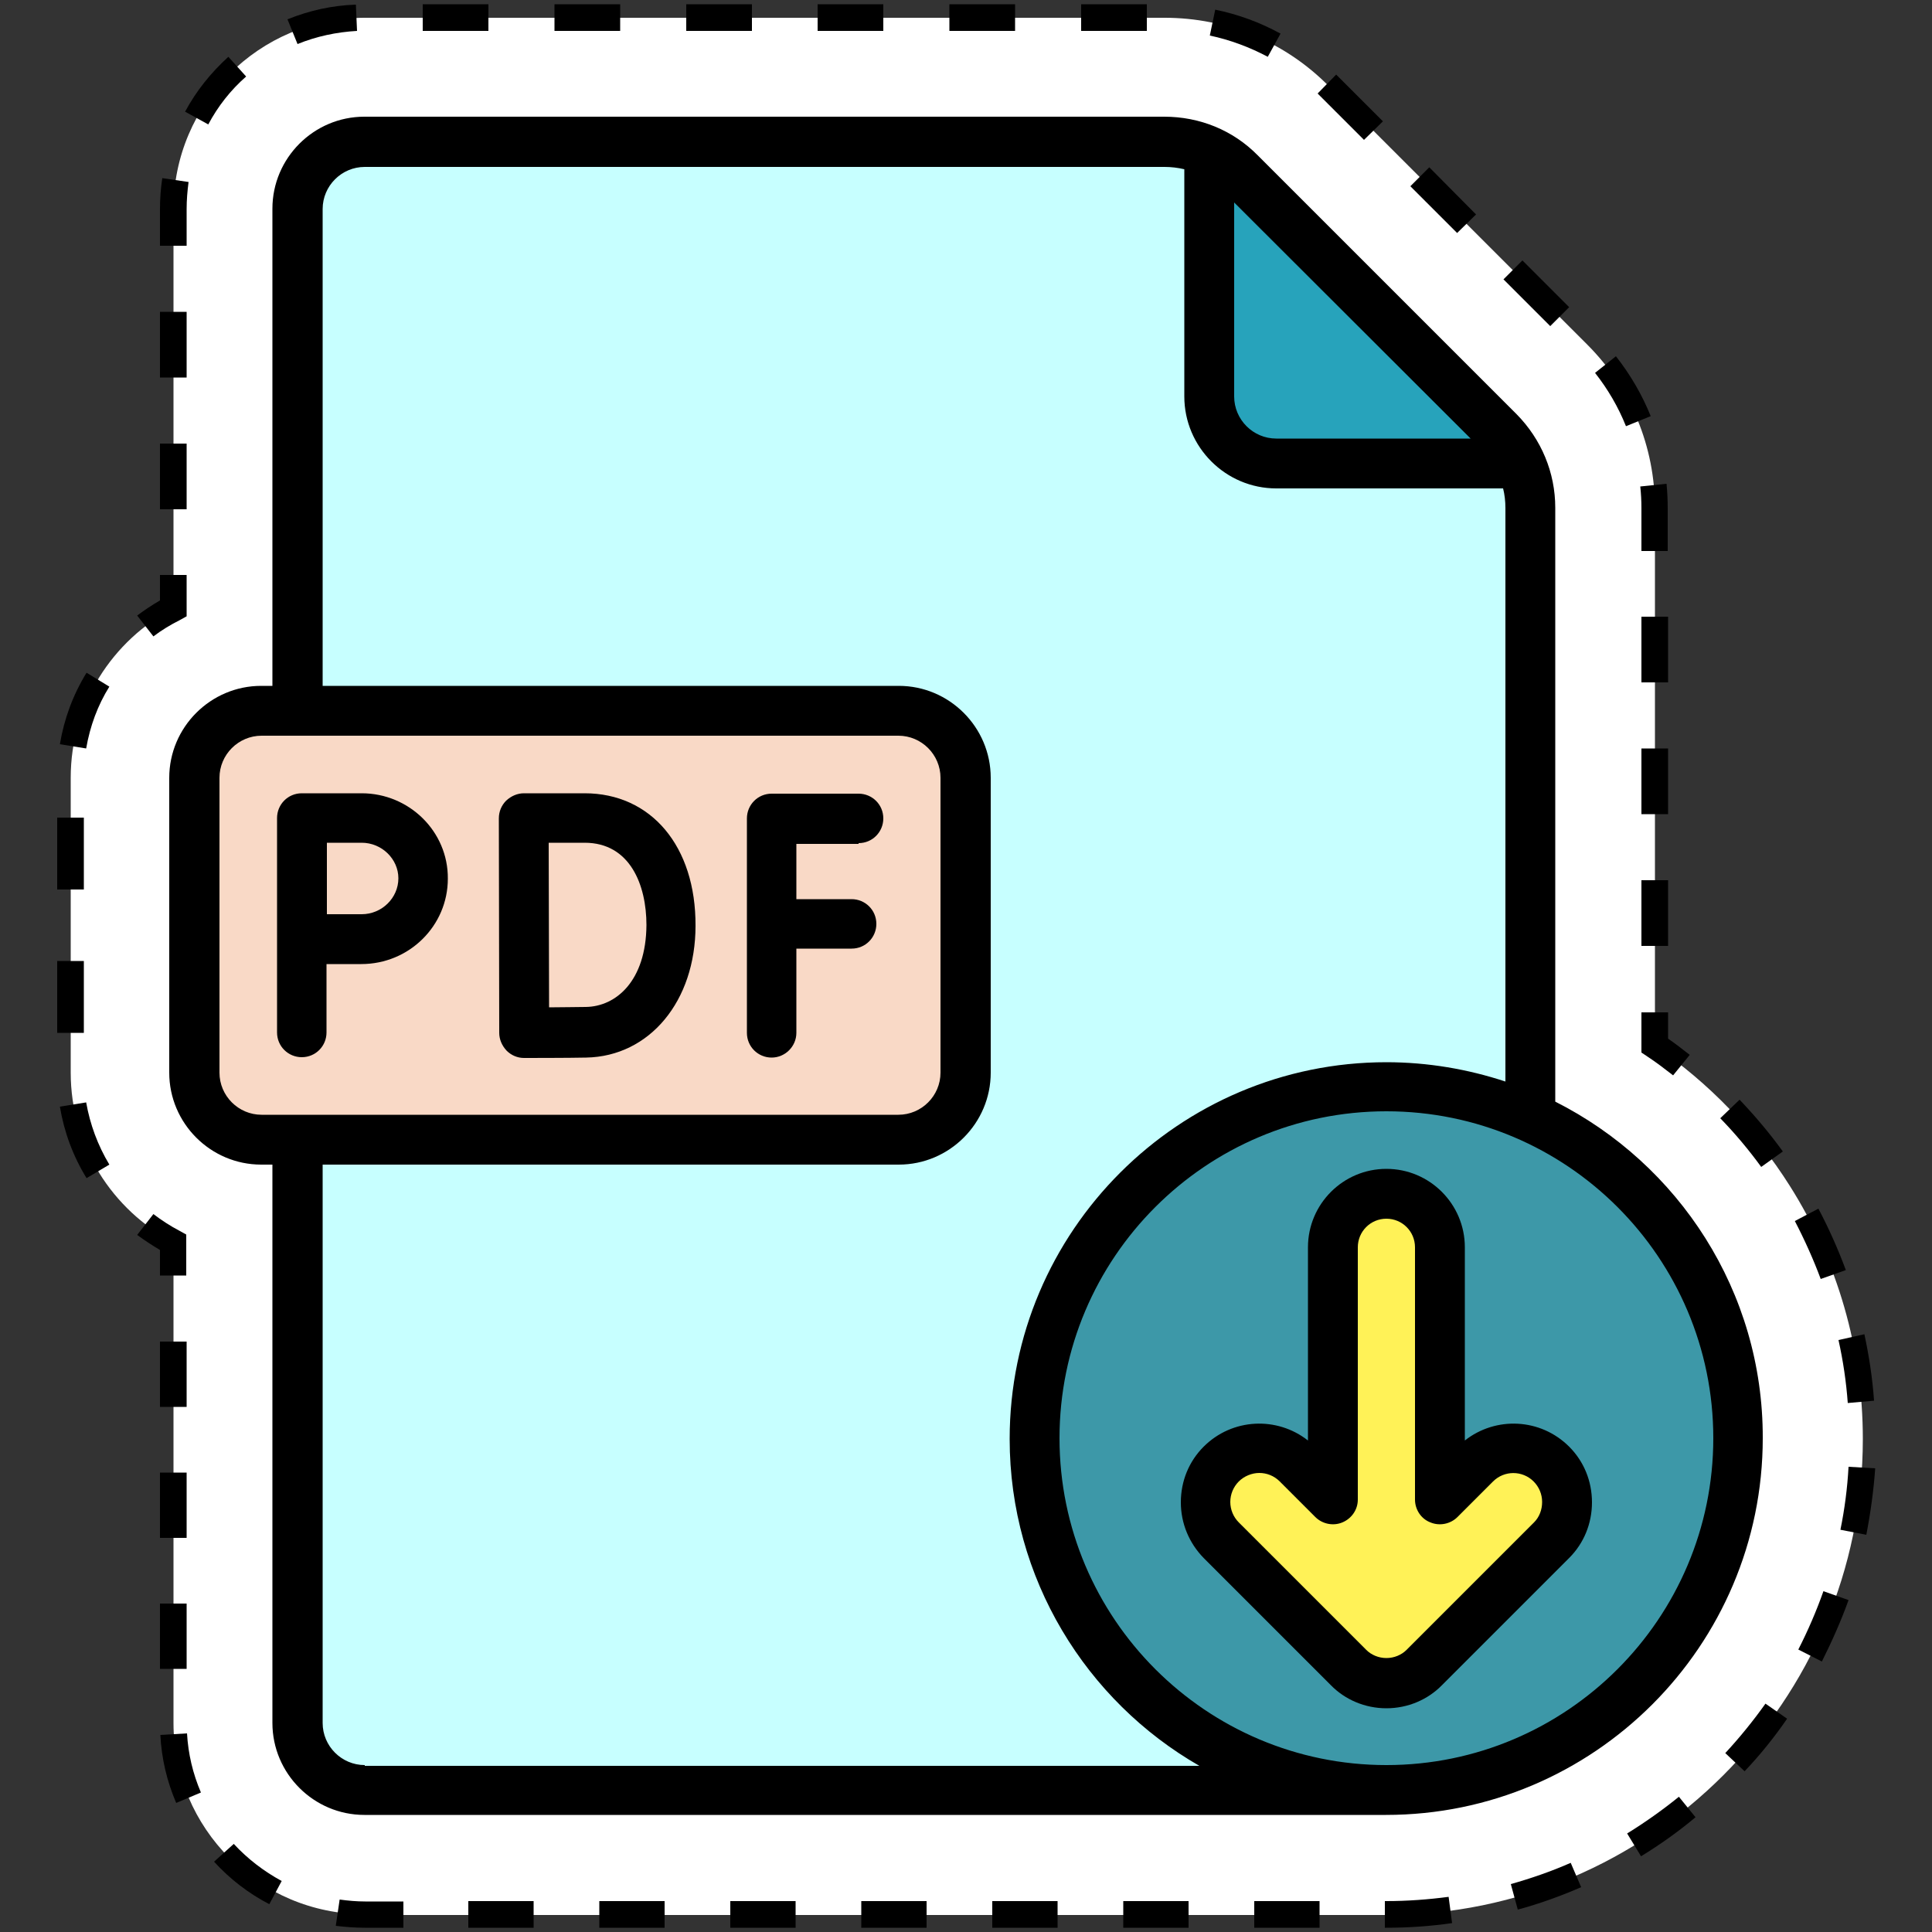 <?xml version="1.0" encoding="UTF-8"?> <svg xmlns="http://www.w3.org/2000/svg" xmlns:xlink="http://www.w3.org/1999/xlink" version="1.1" x="0px" y="0px" viewBox="0 0 500 500" style="enable-background:new 0 0 500 500;" xml:space="preserve"><rect x="0" y="0" width="500" height="500" fill="#333333" stroke="none"/> <style type="text/css"> .st0{fill:#FFFFFF;} .st1{clip-path:url(#SVGID_00000065033681004673531110000009736884693205247885_);} .st2{clip-path:url(#SVGID_00000000906620378805112550000005384189978870759571_);} .st3{clip-path:url(#SVGID_00000098210247271509278940000006150017192218593965_);} .st4{clip-path:url(#SVGID_00000080928210194431856270000011561377885248949938_);} .st5{clip-path:url(#SVGID_00000008840928373037507280000016823403737464142500_);} .st6{clip-path:url(#SVGID_00000152957855896837167790000013813795108252451247_);} .st7{clip-path:url(#SVGID_00000165208056693002781820000005775743520470938792_);} .st8{opacity:0.85;fill:url(#SVGID_00000106831478082574150190000007628430059464400553_);} .st9{fill:#7E55AF;} .st10{opacity:0.27;clip-path:url(#SVGID_00000072250172672111484910000009469125625413464765_);} .st11{fill:url(#SVGID_00000010285941444440906550000013526088790043043987_);} .st12{fill:url(#SVGID_00000132089515075656555750000009247051613689276300_);} .st13{fill:url(#SVGID_00000136408707061528819510000004114713275097475759_);} .st14{fill:url(#SVGID_00000034072376425784721090000005573950704793830581_);} .st15{fill:url(#SVGID_00000181803889914003364800000000566215731840678843_);} .st16{fill:url(#SVGID_00000138558677769396142440000017790360095322557866_);} .st17{fill:url(#SVGID_00000057124115213863578990000018148120491841808564_);} .st18{fill:url(#SVGID_00000174598829735491845110000008050282587790331554_);} .st19{fill:url(#SVGID_00000103959452229546098040000016343561822331798928_);} .st20{fill:url(#SVGID_00000035508352758506284240000010558607467465413054_);} .st21{fill:url(#SVGID_00000077316741305674967500000012840150942668252061_);} .st22{fill:url(#SVGID_00000182517380816470237660000014262337691348845711_);} .st23{fill:url(#SVGID_00000126285069089339956380000003128221419226297753_);} .st24{fill:url(#SVGID_00000082348964941633780520000002439471876850575500_);} .st25{fill:url(#SVGID_00000087393836634849529030000000049568899427500682_);} .st26{fill:url(#SVGID_00000029041387716153570650000016397214432476359312_);} .st27{fill:url(#SVGID_00000134932243879803249620000018340666961584699296_);} .st28{fill:url(#SVGID_00000170261188466207166970000001804262134310729124_);} .st29{fill:url(#SVGID_00000096755354413660432470000014415384172619576717_);} .st30{fill:url(#SVGID_00000044875000205798230850000013483853019125340825_);} .st31{fill:url(#SVGID_00000082356531944378414760000007154521463836625043_);} .st32{fill:url(#SVGID_00000112593224207711067060000008219649601830642058_);} .st33{fill:url(#SVGID_00000000909532613955130840000016452583295571886998_);} .st34{fill:url(#SVGID_00000038382262350831883350000014329537603427582129_);} .st35{fill:url(#SVGID_00000013175304795740293420000006456919954096737413_);} .st36{fill:url(#SVGID_00000000914413437727867760000008528660232449153970_);} .st37{fill:url(#SVGID_00000057848626040919871730000008179325197613405595_);} .st38{fill:url(#SVGID_00000098193935890830315020000005201378586262908034_);} .st39{fill:url(#SVGID_00000018953307831943738070000009599813465038342328_);} .st40{fill:url(#SVGID_00000021840558595810110560000012912145960853171090_);} .st41{opacity:0.1;} .st42{fill:#AEAEAE;} .st43{fill:#DC4D9F;} .st44{fill-rule:evenodd;clip-rule:evenodd;fill:#BFDFE3;} .st45{fill:#BFDFE3;} .st46{fill:#4B4B4C;} .st47{fill:#F9D9C6;} .st48{fill:none;stroke:#3D98A8;stroke-width:2;stroke-miterlimit:10;} .st49{fill:#FFF257;} .st50{fill:none;stroke:#4B4B4C;stroke-width:2;stroke-miterlimit:10;} .st51{fill:none;stroke:#FFFFFF;stroke-width:2;stroke-linecap:round;stroke-linejoin:round;stroke-miterlimit:10;} .st52{fill:#FFFFFF;stroke:#000000;stroke-width:2;stroke-miterlimit:10;stroke-dasharray:6;} .st53{stroke:#000000;stroke-miterlimit:10;} .st54{fill:#3D98A8;} .st55{fill:none;stroke:#4B4B4C;stroke-width:0.75;stroke-miterlimit:10;} .st56{fill-rule:evenodd;clip-rule:evenodd;fill:#3D98A8;} .st57{fill:#C7FFFF;} .st58{fill:#006376;} .st59{opacity:0.2;fill:#006376;} .st60{opacity:0.72;fill:url(#SVGID_00000044155882547173888710000017586765141832982157_);} .st61{opacity:0.47;fill:url(#SVGID_00000139991494093512749600000008312809804800684434_);} .st62{opacity:0.51;} .st63{fill:url(#SVGID_00000111167690462947660330000015763944404443626625_);} .st64{opacity:0.36;} .st65{opacity:0.15;clip-path:url(#SVGID_00000075139128868465091960000014550222611946570156_);} .st66{opacity:0.15;} .st67{fill:#403E3D;} .st68{fill:#575756;} .st69{fill:#878787;} .st70{fill:#EAE8D2;} .st71{clip-path:url(#SVGID_00000106125950315898675310000007979638951579887288_);} .st72{fill:#E2E1E1;} .st73{fill:#615B9E;} .st74{fill:#EE97A5;} .st75{fill:#F39DAA;} .st76{fill:#40362F;} .st77{fill:#DD4E2F;} .st78{fill:#F3922E;} .st79{fill:#1E1E1E;stroke:#000000;stroke-width:8.284;stroke-linecap:round;stroke-linejoin:round;stroke-miterlimit:10;} .st80{fill:none;stroke:#1D1D1B;stroke-width:7.18;stroke-linecap:round;stroke-linejoin:round;stroke-miterlimit:10;} .st81{fill:#EAE8D2;stroke:#1D1D1B;stroke-width:0.138;stroke-miterlimit:10;} .st82{clip-path:url(#SVGID_00000165208465106955508300000010496701111668174010_);} .st83{opacity:0.72;fill:url(#SVGID_00000105384823889356451850000009688537396030116253_);} .st84{opacity:0.47;fill:url(#SVGID_00000134244395987470445320000000579407242615751555_);} .st85{fill:url(#SVGID_00000144312798556833337430000011784143679303345085_);} .st86{opacity:0.27;clip-path:url(#SVGID_00000111903280195162036620000007926833908902821535_);} .st87{fill:url(#SVGID_00000066499241395991506770000014910826756919973034_);} .st88{fill:url(#SVGID_00000085221975312359537020000007858402020412110524_);} .st89{fill:url(#SVGID_00000073708507699189407940000004475556066218695082_);} .st90{fill:url(#SVGID_00000062890504648434037130000013614157560822364840_);} .st91{fill:url(#SVGID_00000048484943028775770860000017549088062888017084_);} .st92{fill:url(#SVGID_00000144316986233408828050000006339848284422934201_);} .st93{fill:url(#SVGID_00000153695597464831144760000015034021977344044734_);} .st94{fill:url(#SVGID_00000017479836656725923840000006562007409417507210_);} .st95{fill:url(#SVGID_00000075879961830506127400000007560558060613975455_);} .st96{fill:url(#SVGID_00000113354803350026622810000015240888166812963997_);} .st97{fill:url(#SVGID_00000152260025976176831080000006004761938179720583_);} .st98{fill:url(#SVGID_00000114039343909614173820000002257472798824907952_);} .st99{fill:url(#SVGID_00000148660305867272425050000007281889945598520464_);} .st100{fill:url(#SVGID_00000118367319311077716880000011552725236556076222_);} .st101{fill:url(#SVGID_00000016772568267953994170000014746241108294284719_);} .st102{fill:url(#SVGID_00000080199426206619075660000006632740158152181921_);} .st103{fill:url(#SVGID_00000067917525098517322410000005247404912204556929_);} .st104{fill:url(#SVGID_00000060024192120811734110000013871417789402491045_);} .st105{fill:url(#SVGID_00000011002445857120856320000015474644730449901447_);} .st106{fill:url(#SVGID_00000164516453427020513780000009876014064616335530_);} .st107{fill:url(#SVGID_00000085252432997521924890000016054038746551613616_);} .st108{fill:url(#SVGID_00000118370583771805392860000015446366265707252381_);} .st109{fill:url(#SVGID_00000178162966330984519630000016341975431975843235_);} .st110{fill:url(#SVGID_00000123400692929016669200000013522880673611577226_);} .st111{fill:url(#SVGID_00000058548571962745111240000015185955847797102485_);} .st112{fill:url(#SVGID_00000044866886472525973170000016685708856187308453_);} .st113{fill:url(#SVGID_00000145027174988951869370000017260975851544348330_);} .st114{fill:url(#SVGID_00000028286780837084081180000001276773548525448320_);} .st115{fill:url(#SVGID_00000000918272001626644940000017000088147841319311_);} .st116{fill:url(#SVGID_00000008845756135849057350000006582704696708135582_);} .st117{opacity:0.27;clip-path:url(#SVGID_00000035497893518922649160000006828238194192086949_);} .st118{fill:url(#SVGID_00000029762285852228852730000012654644743993910400_);} .st119{fill:url(#SVGID_00000018938186475344232130000011251089718946702010_);} .st120{fill:url(#SVGID_00000026142868552839985960000006317871859264720054_);} .st121{fill:url(#SVGID_00000136371036820007999690000002477347434122012555_);} .st122{fill:url(#SVGID_00000135661657890100848790000007088382754187797918_);} .st123{fill:url(#SVGID_00000063602317523282343990000002609710223480015253_);} .st124{fill:url(#SVGID_00000105398502740470784190000011527234815282029744_);} .st125{fill:url(#SVGID_00000041257037408174709220000013407807036516500664_);} .st126{fill:url(#SVGID_00000126292988704600370580000003579265852610936230_);} .st127{fill:url(#SVGID_00000142893170964281938860000017440176652068719528_);} .st128{fill:url(#SVGID_00000052809281399803212610000006136871729052099004_);} .st129{fill:url(#SVGID_00000110465098885868154720000000028497257578291890_);} .st130{fill:url(#SVGID_00000170999512298865538170000002150327441658368661_);} .st131{fill:url(#SVGID_00000161603822398873152410000009716765908476132237_);} .st132{fill:url(#SVGID_00000005977561635618653380000009133074443998049416_);} .st133{fill:url(#SVGID_00000163777159521697773900000018300926961269852593_);} .st134{fill:url(#SVGID_00000112625515072421544240000001270029119070747799_);} .st135{fill:url(#SVGID_00000088821973395702292190000016745394729442529927_);} .st136{fill:url(#SVGID_00000094576135155615379530000004515875586876367248_);} .st137{fill:url(#SVGID_00000140734278281174298780000012041632233796215424_);} .st138{fill:url(#SVGID_00000127730622145156114000000002171061742382379966_);} .st139{fill:url(#SVGID_00000056424181269617847390000006848874789761416611_);} .st140{fill:url(#SVGID_00000026874052152887755270000012519032234017240494_);} .st141{fill:url(#SVGID_00000099645200815126235120000013748099709885857683_);} .st142{fill:url(#SVGID_00000091000612995067529900000017821550310024126597_);} .st143{fill:url(#SVGID_00000021813314419866046380000007078907846702440867_);} .st144{fill:url(#SVGID_00000141413459704100875850000017235239365502686362_);} .st145{fill:url(#SVGID_00000127737756449327611620000003717261450997788825_);} .st146{fill:url(#SVGID_00000163777227546817762610000004424782580579745467_);} .st147{fill:url(#SVGID_00000046334625628540935830000016014222720643775621_);} .st148{opacity:0.27;clip-path:url(#SVGID_00000036213449478086979230000016703931510358599849_);} .st149{fill:url(#SVGID_00000025404480905475714360000014536847263870835853_);} .st150{fill:url(#SVGID_00000068662954117314338780000005563275877169918121_);} .st151{fill:url(#SVGID_00000065058527654243453090000015876404147978420925_);} .st152{fill:url(#SVGID_00000015331909849685258670000006617104598768503212_);} .st153{fill:url(#SVGID_00000006704462910445987390000016283664974285736104_);} .st154{fill:url(#SVGID_00000161595839118831618020000010993550685515835833_);} .st155{fill:url(#SVGID_00000130632912001105815110000010649996379720544914_);} .st156{fill:url(#SVGID_00000066495029310779459630000012900048848235732878_);} .st157{fill:url(#SVGID_00000153707541300639948820000016511045534444984731_);} .st158{fill:url(#SVGID_00000040540318196561615010000002010472806481736331_);} .st159{fill:url(#SVGID_00000172434650934752932630000009535203961752008364_);} .st160{fill:url(#SVGID_00000134971694254534935590000006637801983589469571_);} .st161{fill:url(#SVGID_00000026165494278600545780000001524423257226847909_);} .st162{fill:url(#SVGID_00000170958306535260943390000000327754679931605425_);} .st163{fill:url(#SVGID_00000048487589512457386780000014900839753928109996_);} .st164{fill:url(#SVGID_00000010278441661310966300000016519590692571199369_);} .st165{fill:url(#SVGID_00000075128293689734737700000001524048697947843216_);} .st166{fill:url(#SVGID_00000113349335915210797880000015588738341325943445_);} .st167{fill:url(#SVGID_00000073708523102110169460000009051526299257857163_);} .st168{fill:url(#SVGID_00000127026956072700697310000001727684085039242140_);} .st169{fill:url(#SVGID_00000060753410159198116300000008065759186447921327_);} .st170{fill:url(#SVGID_00000183219491745981532740000016036693160802309001_);} .st171{fill:url(#SVGID_00000180336263439088422170000003651260516701591725_);} .st172{fill:url(#SVGID_00000072973026176123624020000001104799509120958105_);} .st173{fill:url(#SVGID_00000144317149406251311000000007370395328144431251_);} .st174{fill:url(#SVGID_00000177451214017135060760000012867945146838267059_);} .st175{fill:url(#SVGID_00000052066869360480244500000008072616499415243963_);} .st176{fill:url(#SVGID_00000010995132264675181610000013481450496506984093_);} .st177{fill:url(#SVGID_00000089537811237208009650000002324590072463472513_);} .st178{fill:url(#SVGID_00000175298454401080116420000003158033311197022137_);} .st179{opacity:0.85;fill:url(#SVGID_00000006675716503773894510000015162299254144776628_);} .st180{fill-rule:evenodd;clip-rule:evenodd;fill:#F9D9C6;} .st181{fill-rule:evenodd;clip-rule:evenodd;fill:#DC4D9F;} .st182{fill-rule:evenodd;clip-rule:evenodd;fill:#FFF257;} .st183{fill:#1D1D1B;} .st184{fill:#27A3BB;} .st185{fill:#6D6D6E;} .st186{fill:#FF67BB;} .st187{fill:#B3DAFE;} .st188{fill:#FFCEBC;} .st189{fill:#FFDDCD;} .st190{fill:#7D7D7F;} .st191{clip-path:url(#SVGID_00000026153314695826479960000015058187184976538241_);} .st192{clip-path:url(#SVGID_00000090282148155088462560000012831638730978286744_);} .st193{fill:#D7D7D7;} .st194{fill:#C3C3C3;} .st195{fill:#E0E0E0;} .st196{fill:#D7EBDC;} .st197{fill:#FBECBF;} .st198{fill:#212225;} .st199{fill:#FBE9B9;} .st200{fill:#D4EADB;} .st201{fill:#A4D7B0;} .st202{fill:#FBE8B6;} .st203{fill:#E4E7E9;} .st204{fill:#E7BE47;} .st205{fill:#DAEDDF;} .st206{fill:#208240;} .st207{fill:#DCEDE1;} .st208{fill:#F6AE10;} .st209{fill:#EFB428;} .st210{fill:#1B803A;} .st211{fill:#B6DEC2;} .st212{fill:#EFF0F1;} .st213{fill:#E8F0EC;} .st214{fill:#FAE09F;} .st215{fill:#9BD1A4;} .st216{fill:#E4BC43;} .st217{fill:#B5DDBF;} .st218{fill:#248442;} .st219{fill:#F0AF18;} .st220{fill:#EFC049;} .st221{fill:#EFAE16;} .st222{fill:#C7E5D0;} .st223{fill:#AACA88;} .st224{fill:#DBEEE1;} .st225{fill:#C8E5D0;} .st226{fill:#F1AE13;} .st227{fill:#FBECC0;} .st228{fill:#F4B01A;} .st229{fill:#F7B320;} .st230{fill:#B9DFC4;} .st231{fill:#C8BD54;} .st232{fill:#69AC7F;} .st233{fill:#8FC1D0;} .st234{fill:#EEAF18;} .st235{fill:#B7C472;} .st236{fill:#9AD0A2;} .st237{fill:#A5CC90;} .st238{fill:#F2C350;} .st239{fill:#F2B11E;} .st240{fill:#FAD680;} .st241{fill:#C0BD59;} .st242{fill:#F6A800;} .st243{fill:#ECB631;} .st244{fill:#C6BD57;} .st245{fill:#E8B732;} .st246{fill:#C9D08E;} .st247{fill:#F9D47F;} .st248{fill:#DBC056;} .st249{fill:#F9D37B;} .st250{fill:#BFD1C7;} .st251{fill:#91CFA2;} .st252{fill:#87B2F3;} .st253{fill:#88B2F1;} .st254{fill:#88B3F0;} .st255{fill:#A4D7B1;} .st256{fill:#8CBBDD;} .st257{fill:#F0B11E;} .st258{fill:#A2D6B0;} .st259{fill:#8FC2C4;} .st260{fill:#8BBBDD;} .st261{fill:#8AB8E5;} .st262{fill:#88B4ED;} .st263{fill:#95CBB8;} .st264{fill:#88B2F0;} .st265{fill:#90C3CB;} .st266{fill:#8FC1CF;} .st267{fill:#93C9BD;} .st268{fill:#89B7E5;} .st269{fill:#8CBCDC;} .st270{fill:#8AB9E1;} .st271{fill:#8FBFD2;} .st272{fill:#89B7E6;} .st273{fill:#A6CB8D;} .st274{fill:#8FC0D0;} .st275{fill:#8DBCDA;} .st276{fill:#88B4EE;} .st277{fill:#8CBFD5;} .st278{fill:#88B3EE;} .st279{fill:#8DBCDB;} .st280{fill:#91C3C8;} .st281{fill:#8CBBDE;} .st282{fill:#91C5C6;} .st283{fill:#8EBFD5;} .st284{fill:#F0AF17;} .st285{fill:#EEAE18;} .st286{fill:#89B6E9;} .st287{fill:#94CCB7;} .st288{fill:#8BB9E1;} .st289{fill:#8AB7E6;} .st290{fill:#F1AF17;} .st291{fill:#93C8BF;} .st292{fill:#8AB9E4;} .st293{fill:#89B5EA;} .st294{fill:#89B6E8;} .st295{fill:#92C6C3;} .st296{fill:#F2AF18;} .st297{fill:#8AB7E5;} .st298{fill:#91C5C5;} .st299{fill:#91C4C7;} .st300{fill:#89B6EA;} .st301{fill:#8AB8E4;} .st302{fill:#8BB9E0;} .st303{fill:#8BB9E4;} .st304{fill:#8AB6E8;} .st305{fill:#ABDAB8;} .st306{fill:#8EBED6;} .st307{fill:#8FC0D2;} .st308{fill:#91C3C9;} .st309{fill:#8BBCDB;} .st310{fill:#93CABB;} .st311{fill:#EEB01B;} .st312{fill:#8CBED6;} .st313{fill:#8BBADF;} .st314{fill:#91C5C4;} .st315{fill:#94CAB9;} .st316{fill:#92C5C4;} .st317{fill:#90C2CC;} .st318{fill:#94CBBA;} .st319{fill:#8CBDD8;} .st320{fill:#8EBFD3;} .st321{fill:#8AB7E8;} .st322{fill:#D1E2D9;} .st323{fill:#88B5EB;} .st324{fill:#8FC2CC;} .st325{fill:#8CBBDC;} .st326{fill:#A7D8B5;} .st327{fill:#92C7C0;} .st328{fill:#B5DEC0;} .st329{fill:#F4AC0E;} .st330{fill:#F2B62B;} .st331{fill:#EFB01A;} .st332{fill:#F2B11C;} .st333{fill:#8DBCDC;} .st334{fill:#F0B01A;} .st335{fill:#89B8E5;} .st336{fill:#95CCB7;} .st337{fill:#8EC1CF;} .st338{fill:#EDB937;} .st339{fill:#D7E3DD;} .st340{fill:#E5B736;} .st341{opacity:0.4;fill:#FFFFFF;} .st342{fill:#8BB9E2;} .st343{fill:#CFB947;} .st344{fill:#A7CB8C;} .st345{fill:#CDE1D5;} .st346{fill:#CEE1D7;} .st347{fill:#E8AE1A;} .st348{fill:#F6AA06;} .st349{fill:#A5D7B0;} .st350{fill:#D7ECDC;} .st351{fill:#8DCA9D;} .st352{fill:#86C096;} .st353{fill:#1E813D;} .st354{fill:#8ECA9D;} .st355{fill:#D7ECDD;} .st356{fill:#D9EDDF;} .st357{fill:#CDE7D4;} .st358{fill:#CBE6D3;} .st359{fill:#DAEDE0;} .st360{fill:#D7EBDD;} .st361{fill:#C2E2CB;} .st362{fill:#D4EADA;} .st363{fill:#DCEEE1;} .st364{fill:#CFE8D6;} .st365{fill:#C8E5D1;} .st366{fill:#DBEDE0;} .st367{fill:#CEE7D5;} .st368{fill:#D8ECDE;} .st369{fill:#B8DCC2;} .st370{fill:#C9E4D0;} .st371{fill:#CCE6D3;} .st372{fill:#C4E3CD;} .st373{fill:#D1E9D7;} .st374{fill:#BBE0C5;} .st375{fill:#C6E4CE;} .st376{fill:#9AD3AA;} .st377{fill:#C4E2CD;} .st378{fill:#BBDFC5;} .st379{fill:#8CC0CB;} .st380{fill:#C1E0CA;} .st381{fill:#C5E3CE;} .st382{fill:#BADFC4;} .st383{fill:#C1E0C9;} .st384{fill:#ADDAB9;} .st385{fill:#D9ECDE;} .st386{fill:#C9E6D1;} .st387{fill:#8FC6BA;} .st388{fill:#C0E0CA;} .st389{fill:#A9D9B6;} .st390{fill:#DBEEE0;} .st391{fill:#8FC8B5;} .st392{fill:#B2DDBE;} .st393{fill:#B5DDC1;} .st394{fill:#B2DDBF;} .st395{fill:#E4BB40;} .st396{fill:#A4D7B2;} .st397{fill:#B0DCBC;} .st398{fill:#9DD4AC;} .st399{fill:#E5BB41;} .st400{fill:#87C197;} .st401{fill:#C3E3CB;} .st402{fill:#BEE2C9;} .st403{fill:#BCDDC5;} .st404{fill:#B4DDBF;} .st405{fill:#B7DDC2;} .st406{fill:#A0D5AE;} .st407{fill:#BCDEC5;} .st408{fill:#A4D6AF;} .st409{fill:#8ABADC;} .st410{fill:#9FD5AD;} .st411{fill:#ADDBBA;} .st412{fill:#91CEA1;} .st413{fill:#B2DCBE;} .st414{fill:#A8D8B6;} .st415{fill:#B8DEC3;} .st416{fill:#AEDBBB;} .st417{fill:#BBDFC4;} .st418{fill:#C3E3CC;} .st419{fill:#8EC2C2;} .st420{fill:#8ABBD9;} .st421{fill:#F2B11D;} .st422{fill:#A9D8B6;} .st423{fill:#D9E4E0;} .st424{fill:#A8D6B5;} .st425{fill:#B5DEC1;} .st426{fill:#ACDAB8;} .st427{fill:#E2BC45;} .st428{fill:#FAE2A2;} .st429{fill:#E4B93A;} .st430{fill:#D6E4DD;} .st431{fill:#97D2A9;} .st432{fill:#B6DEC1;} .st433{fill:#FBE3A6;} .st434{fill:#98D2AA;} .st435{fill:#9FD4B0;} .st436{fill:#E5BA47;} .st437{fill:#8DBDD9;} .st438{fill:#FADC94;} .st439{fill:#E7AB24;} .st440{fill:#EBBA4E;} .st441{fill:#DEBB4B;} .st442{fill:#99CDB0;} .st443{fill:#F3AF1B;} .st444{fill:#A6D2C9;} .st445{fill:#F9D279;} .st446{fill:#FAD783;} .st447{fill:#B5AE8E;} .st448{fill:#9EAFC2;} .st449{fill:#EFB019;} .st450{fill:#F0AF19;} .st451{fill:#F1B01A;} .st452{fill:#EFB62D;} .st453{fill:#E0B93D;} .st454{fill:#EFB222;} .st455{fill:#F5B21F;} .st456{fill:#F1B01B;} .st457{fill:#EFAF1A;} .st458{fill:#EFAF19;} .st459{fill:#F2B01A;} .st460{fill:#F1B019;} .st461{fill:#F4AF17;} .st462{fill:#B6DDBD;} .st463{fill:#BADEC5;} .st464{fill:#ADD7BA;} .st465{fill:#ACD6B8;} .st466{fill:#EDB938;} .st467{fill:#E9BC41;} .st468{fill:#ECBF48;} .st469{fill:#F5A905;} .st470{fill:#F2AF17;} .st471{fill:#F0AF16;} .st472{fill:#A8CA8A;} .st473{fill:#97D2A7;} .st474{fill:#E6BC41;} .st475{fill:#F7B830;} .st476{fill:#C8BC53;} .st477{fill:#F8CD6A;} .st478{fill:#F8C758;} .st479{fill:#EAB327;} .st480{fill:#EDB428;} .st481{fill:#FADF9A;} .st482{fill:#F9D277;} .st483{fill:#F9D680;} .st484{fill:#ECBF49;} .st485{fill:#B7DFC2;} .st486{fill:#99D2A6;} .st487{fill:#F6AA05;} .st488{fill:#F1B11F;} .st489{fill:#F0B01B;} .st490{fill:#F3B11C;} .st491{fill:#B1D7AD;} .st492{fill:#F6AE12;} .st493{fill:#F5AE13;} .st494{fill:#E3C051;} .st495{fill:#F4AE14;} .st496{fill:#F8C046;} .st497{fill:#F5AD0F;} .st498{fill:#F2B11B;} .st499{fill:#F2BA39;} .st500{fill:#F8CA63;} .st501{fill:#F3B42A;} .st502{fill:#FADF9C;} .st503{fill:#FADB8F;} .st504{fill:#F8CA62;} .st505{fill:#F3AE14;} .st506{fill:#EDB832;} .st507{fill:#CAC56F;} .st508{fill:#FBEBBC;} .st509{fill:#A8D8B5;} .st510{fill:#278645;} .st511{fill:#1B803B;} .st512{fill:#298747;} .st513{fill:#CBE4D2;} .st514{fill:#2D894B;} .st515{fill:#188038;} .st516{fill:#228340;} .st517{fill:#42965D;} .st518{fill:#AAD2B6;} .st519{fill:#20823F;} .st520{fill:#399054;} .st521{fill:#248443;} .st522{fill:#358E52;} .st523{fill:#B9DBC3;} .st524{fill:#2B8849;} .st525{fill:#79B588;} .st526{fill:#79B487;} .st527{fill:#ADD3B8;} .st528{fill:#A0CCAD;} .st529{fill:#5DA473;} .st530{fill:#5AA372;} .st531{fill:#9AC9A8;} .st532{fill:#A0CCAE;} .st533{fill:#98D1AB;} .st534{fill:#E3BB43;} .st535{fill:#F8C75A;} .st536{fill:#EFB11D;} .st537{fill:#8AB4EF;} .st538{fill:#F9DA8B;} .st539{fill:#F9D886;} .st540{fill:#F9CF70;} .st541{fill:#F9D988;} .st542{fill:#F9D072;} .st543{fill:#E2BC46;} .st544{fill:#C4CAC7;} .st545{fill:#198038;} .st546{fill:#6CAD80;} .st547{fill:#4A9A63;} .st548{fill:#499962;} .st549{fill:#A8D1B4;} .st550{fill:#318C4E;} .st551{fill:#ADD4B8;} .st552{fill:#FBEBBE;} .st553{fill:#88BF99;} .st554{fill:#6EAF80;} .st555{fill:#8CBDD5;} .st556{fill:#95CDB2;} .st557{fill:#8FC9B4;} .st558{fill:#8EC2C6;} .st559{fill:#8EC2C3;} .st560{fill:#8EC5BD;} .st561{fill:#89B8E1;} .st562{fill:#8AB8E0;} .st563{fill:#8FC8B6;} .st564{fill:#88B5EA;} .st565{fill:#ABD6B8;} .st566{fill:#69716E;} .st567{fill:#1A803A;} .st568{fill:#288646;} .st569{fill:#198039;} .st570{fill:#85BD96;} .st571{fill:#87BE98;} .st572{fill:#A0CBAD;} .st573{fill:#348D50;} .st574{fill:#C8E4D0;} .st575{fill:#D2E9D8;} .st576{fill:#99C8A6;} .st577{fill:#7BB58A;} .st578{fill:#539F6B;} .st579{fill:#C5E2CD;} .st580{fill:#71AF81;} .st581{fill:#B2D6BC;} .st582{fill:#42955D;} .st583{fill:#B7DAC2;} .st584{fill:#6CAE80;} .st585{fill:#70B082;} .st586{fill:#348E51;} .st587{fill:#BCDCC5;} .st588{fill:#B9DBC2;} .st589{fill:#59A270;} .st590{fill:#B4D8BE;} .st591{fill:#99C9A7;} .st592{fill:#178038;} .st593{fill:#81BB92;} .st594{fill:#B0D6BC;} .st595{fill:#A0CCAC;} .st596{fill:#2F8B4D;} .st597{fill:#7DB68B;} .st598{fill:#5FA676;} .st599{fill:#1D803C;} .st600{fill:#97C7A6;} .st601{fill:#178037;} .st602{fill:#8CC09B;} .st603{fill:#8EC29E;} .st604{fill:#98C8A6;} .st605{fill:#63A879;} .st606{fill:#258544;} .st607{fill:#8DC29D;} .st608{fill:#B4D7BE;} .st609{fill:#A2CDAF;} .st610{fill:#A2CCAF;} .st611{fill:#C8E3D0;} .st612{fill:#ACD4B9;} .st613{fill:#499963;} .st614{fill:#7FB78E;} .st615{fill:#358E51;} .st616{fill:#98C7A6;} .st617{fill:#A1CCAE;} .st618{fill:#41935A;} .st619{fill:#2E894B;} .st620{fill:#9ECCAC;} .st621{fill:#E2B93E;} .st622{fill:#CFB64C;} .st623{fill:#FAE1A2;} .st624{fill:#EDC351;} .st625{fill:#B7DEC1;} .st626{fill:#A7D7B0;} .st627{fill:#F9D47E;} .st628{fill:#D7B639;} .st629{fill:#CDCC81;} .st630{fill:#F7B21D;} .st631{fill:#F0C04D;} .st632{fill:#C1D7A5;} .st633{fill:#E6BD47;} .st634{fill:#AED8B1;} .st635{fill:#F1B323;} .st636{fill:#F6C149;} .st637{fill:#C4D49A;} .st638{fill:#D4C66B;} .st639{fill:#B9DDBB;} .st640{fill:#D7C362;} .st641{fill:#C3D5A0;} .st642{fill:#CBC875;} .st643{fill:#B3D5A5;} .st644{fill:#EFCB69;} .st645{fill:#F1BD41;} .st646{fill:#DAC460;} .st647{fill:#B6D29C;} .st648{fill:#B2D6AA;} .st649{fill:#D4BF57;} .st650{fill:#E2C560;} .st651{fill:#EEB324;} .st652{fill:#D6EBDB;} .st653{fill:#7AB589;} .st654{fill:#76B387;} .st655{fill:#BCC269;} .st656{fill:#D6EBDC;} .st657{fill:#54A06C;} .st658{fill:#D5EADB;} .st659{fill:#79B489;} .st660{fill:#C4E1CC;} .st661{fill:#FFFFFF;stroke:#FFFFFF;stroke-width:6.031;stroke-miterlimit:10;} .st662{fill:none;stroke:#4B4B4C;stroke-width:1.5;stroke-miterlimit:10;} .st663{fill:none;stroke:#000000;stroke-width:2;stroke-miterlimit:10;} .st664{fill:none;stroke:#000000;stroke-width:2;stroke-miterlimit:10;stroke-dasharray:6.46,6.46;} .st665{fill:none;stroke:#000000;stroke-width:2;stroke-miterlimit:10;stroke-dasharray:6.776,6.776;} .st666{fill:none;stroke:#000000;stroke-width:2;stroke-miterlimit:10;stroke-dasharray:5.208,5.208;} .st667{fill:none;stroke:#000000;stroke-width:2;stroke-miterlimit:10;stroke-dasharray:6.134,6.134;} .st668{fill:none;stroke:#000000;stroke-width:2;stroke-miterlimit:10;stroke-dasharray:6.835,6.835;} .st669{fill:none;stroke:#000000;stroke-width:2;stroke-miterlimit:10;stroke-dasharray:6.079,6.079;} .st670{fill:none;stroke:#000000;stroke-width:2;stroke-miterlimit:10;stroke-dasharray:5.353,5.353;} .st671{fill:none;stroke:#000000;stroke-width:2;stroke-miterlimit:10;stroke-dasharray:4.37,4.37;} .st672{fill:none;stroke:#000000;stroke-width:2;stroke-miterlimit:10;stroke-dasharray:5.408,5.408;} .st673{fill:none;stroke:#000000;stroke-width:2;stroke-miterlimit:10;stroke-dasharray:5.738,5.738;} .st674{fill:#FFFFFF;stroke:#000000;stroke-width:1.165;stroke-miterlimit:10;stroke-dasharray:3.496;} .st675{opacity:0.72;fill:url(#SVGID_00000152226482134384238930000018030829987962438586_);} .st676{opacity:0.47;fill:url(#SVGID_00000060739963820666398150000017086755259101989536_);} .st677{fill:url(#SVGID_00000116196150210427203250000016782559971504529566_);} .st678{opacity:0.72;fill:url(#SVGID_00000036227704865758163980000004514480471661553062_);} .st679{opacity:0.47;fill:url(#SVGID_00000027562766000189438700000007388216412260433052_);} .st680{fill:url(#SVGID_00000035500810750925007750000006735743456334827947_);} .st681{opacity:0.72;fill:url(#SVGID_00000014613949943530308860000005392583874743433645_);} .st682{opacity:0.47;fill:url(#SVGID_00000093893095596255617110000017392686077883910021_);} .st683{fill:url(#SVGID_00000109031670142575298210000017729683948567483302_);} .st684{opacity:0.72;fill:url(#SVGID_00000005254424356527963930000000024657773473312135_);} .st685{opacity:0.47;fill:url(#SVGID_00000156548017822204811270000004182505879322454405_);} .st686{fill:url(#SVGID_00000070119588519896099570000016663723367009399689_);} .st687{opacity:0.72;fill:url(#SVGID_00000037653867260699600530000011696973933730299281_);} .st688{opacity:0.47;fill:url(#SVGID_00000067948210571309624720000000824185435782575254_);} .st689{fill:url(#SVGID_00000097481923211408540360000002246039637703983282_);} .st690{clip-path:url(#SVGID_00000070089619964075691200000004209208019943728799_);} .st691{opacity:0.72;fill:url(#SVGID_00000084489110358865226430000006677983413279536027_);} .st692{opacity:0.47;fill:url(#SVGID_00000016074616262404639710000009503302443425066160_);} .st693{fill:url(#SVGID_00000079450611553086607150000009469422473579424389_);} .st694{clip-path:url(#SVGID_00000107560323923482840820000014067297087580706460_);} .st695{opacity:0.72;fill:url(#SVGID_00000135681466365659112140000014713110306837503675_);} .st696{opacity:0.47;fill:url(#SVGID_00000131367013347122866570000004846573177045289636_);} .st697{fill:url(#SVGID_00000044881338499144565570000015539933883856207035_);} .st698{fill:#8260AF;} .st699{fill:#333333;} .st700{clip-path:url(#SVGID_00000079472568862841715530000003305775657211902366_);} .st701{clip-path:url(#SVGID_00000096046238233817587240000007578681524700560037_);} .st702{display:none;} .st703{display:inline;} .st704{fill:none;stroke:#4B4B4C;stroke-miterlimit:10;} .st705{fill:#060606;} .st706{fill:#606060;} .st707{fill:#FFFFFF;stroke:#000000;stroke-width:8;stroke-miterlimit:10;stroke-dasharray:20,20;} .st708{fill:none;} .st709{fill:#626163;} .st710{fill:#EFEDEF;} </style> <g id="Fond_x5F_noir"> </g> <g id="Calque_4"> <g> </g> <g> </g> </g> <g id="Calque_8"> </g> <g id="Calque_7"> </g> <g id="Calque_5"> </g> <g id="Calque_6" class="st702"> </g> <g id="REPERES"> <g> <g> <g> <path class="st0" d="M94.4,495.4c-27.3,0-49.5-22.2-49.5-49.5V321.5c-15.8-8.3-26.6-24.9-26.6-43.9v-76.3 c0-19.1,10.8-35.6,26.6-43.9V54.1c0-27.3,22.2-49.5,49.5-49.5h207c16,0,31.1,6.2,42.4,17.6l67,67c11.3,11.3,17.5,26.4,17.5,42.4 v139.1c13.9,9.5,25.8,21.8,34.9,36.2c12.4,19.6,18.9,42.3,18.9,65.5c0,67.9-55.3,123.2-123.2,123.2H94.4z"></path> </g> <g> <g> <path d="M48.3,330.1h-6.9v-6.6c-2-1.2-4-2.5-5.9-3.9l4.2-5.4c2.1,1.6,4.4,3.1,6.7,4.3l1.8,1V330.1z"></path> </g> <g> <path d="M22.4,304.9c-3.5-5.7-5.8-11.9-6.9-18.5l6.8-1.1c1,5.7,3,11.1,6,16.1L22.4,304.9z M21.7,267.3h-6.9v-18.6h6.9V267.3z M21.7,230.2h-6.9v-18.6h6.9V230.2z M22.3,193.7l-6.8-1.1c1.1-6.6,3.4-12.8,6.9-18.5l5.9,3.6C25.3,182.5,23.3,187.9,22.3,193.7 z"></path> </g> <g> <path d="M39.7,164.7l-4.2-5.4c1.9-1.4,3.8-2.7,5.9-3.9v-6.6h6.9v10.7l-1.8,1C44.1,161.7,41.8,163.1,39.7,164.7z"></path> </g> <g> <path d="M431.7,244.8h-6.9v-17h6.9V244.8z M431.7,210.7h-6.9v-17h6.9V210.7z M431.7,176.6h-6.9v-17h6.9V176.6z M431.7,142.6 h-6.9v-11.1c0-1.9-0.1-3.8-0.3-5.6l6.8-0.7c0.2,2.1,0.3,4.2,0.3,6.3V142.6z M48.3,131.8h-6.9v-17h6.9V131.8z M420.8,110.3 c-2-5-4.7-9.6-8-13.8l5.4-4.3c3.7,4.7,6.8,10,9,15.5L420.8,110.3z M48.3,97.7h-6.9v-17h6.9V97.7z M401.2,84.4l-12.1-12.1 l4.9-4.9l12.1,12.1L401.2,84.4z M48.3,63.6h-6.9v-9.5c0-2.7,0.2-5.4,0.6-8l6.8,1c-0.3,2.3-0.5,4.6-0.5,7V63.6z M377.1,60.3 l-12.1-12.1l4.9-4.9L382,55.5L377.1,60.3z M353,36.2l-12-12l4.8-4.9l12.1,12.1L353,36.2z M53.9,32.2l-6-3.3 c2.9-5.4,6.7-10.1,11.2-14.2l4.6,5.1C59.7,23.3,56.4,27.5,53.9,32.2z M328.1,14.7c-4.7-2.5-9.8-4.4-15-5.5l1.4-6.7 c5.9,1.2,11.6,3.3,16.9,6.2L328.1,14.7z M77,11.4L74.4,5C80.1,2.7,86,1.4,92.1,1.2L92.4,8C87.1,8.3,81.9,9.4,77,11.4z M296.8,8 h-17V1.1h17V8z M262.7,8h-17V1.1h17V8z M228.6,8h-17V1.1h17V8z M194.6,8h-17V1.1h17V8z M160.5,8h-17V1.1h17V8z M126.4,8h-17 V1.1h17V8z"></path> </g> <g> <path d="M433,278.3c-2.2-1.7-4.4-3.4-6.7-4.9l-1.5-1v-10.4h6.9v6.8c1.9,1.3,3.8,2.8,5.6,4.2L433,278.3z"></path> </g> <g> <path d="M358.8,498.9h-0.4V492h0.4c5.4,0,10.8-0.4,16.1-1.1l0.9,6.8C370.2,498.5,364.5,498.9,358.8,498.9z M341.5,498.9h-16.9 V492h16.9V498.9z M307.6,498.9h-16.9V492h16.9V498.9z M273.7,498.9h-16.9V492h16.9V498.9z M239.8,498.9h-16.9V492h16.9V498.9z M205.9,498.9H189V492h16.9V498.9z M172,498.9h-16.9V492H172V498.9z M138.1,498.9h-16.9V492h16.9V498.9z M104.3,498.9h-9.9 c-2.5,0-5.1-0.2-7.5-0.5l1-6.8c2.2,0.3,4.4,0.5,6.6,0.5h9.9V498.9z M392.8,494.2l-1.8-6.6c5.3-1.5,10.5-3.3,15.5-5.5l2.7,6.3 C403.9,490.7,398.4,492.7,392.8,494.2z M69.7,492.8c-5.4-2.8-10.2-6.5-14.3-11l5.1-4.6c3.6,3.9,7.8,7.1,12.4,9.6L69.7,492.8z M424.7,480.4l-3.6-5.9c4.7-2.9,9.2-6.1,13.4-9.5l4.3,5.3C434.4,474,429.6,477.4,424.7,480.4z M45.6,466.6 c-2.4-5.6-3.8-11.5-4.1-17.6l6.9-0.4c0.3,5.3,1.5,10.4,3.6,15.3L45.6,466.6z M451.5,458.4l-5-4.7c3.7-4,7.2-8.3,10.4-12.8 l5.6,3.9C459.2,449.6,455.5,454.2,451.5,458.4z M48.3,431.9h-6.9V415h6.9V431.9z M471.5,430l-6.1-3.1c2.5-4.9,4.7-10,6.5-15.1 l6.5,2.3C476.5,419.4,474.1,424.8,471.5,430z M48.3,398h-6.9v-16.9h6.9V398z M483,397.2l-6.7-1.3c1.1-5.4,1.8-10.8,2.1-16.3 l6.9,0.4C484.9,385.7,484.1,391.5,483,397.2z M48.3,364.1h-6.9v-16.9h6.9V364.1z M478.2,363.1c-0.4-5.5-1.2-10.9-2.4-16.3 l6.7-1.5c1.2,5.6,2.1,11.4,2.5,17.2L478.2,363.1z M471.2,331c-1.9-5.1-4.2-10.2-6.7-15l6.1-3.2c2.7,5.1,5.1,10.5,7.1,15.9 L471.2,331z M455.8,302c-3.2-4.4-6.8-8.7-10.6-12.6l5-4.8c4,4.2,7.8,8.7,11.2,13.4L455.8,302z"></path> </g> </g> </g> <g> <path class="st57" d="M378.7,463.3H94.4c-9.6,0-17.3-7.8-17.3-17.3V54.1c0-9.6,7.8-17.3,17.3-17.3h207c7.4,0,14.4,2.9,19.6,8.1 l67,67c5.2,5.2,8.1,12.3,8.1,19.6v314.5C396.1,455.5,388.3,463.3,378.7,463.3z"></path> </g> <g> <path class="st184" d="M312.9,102.6c0,9.6,7.8,17.3,17.3,17.3h63.4c-1.4-3-3.3-5.8-5.6-8.1l-67-67c-2.4-2.4-5.1-4.3-8.1-5.6 L312.9,102.6L312.9,102.6z"></path> </g> <g> <path class="st47" d="M232.6,294.9H67.7c-9.6,0-17.3-7.8-17.3-17.3v-76.3c0-9.6,7.8-17.3,17.3-17.3h164.8 c9.6,0,17.3,7.8,17.3,17.3v76.3C249.9,287.2,242.2,294.9,232.6,294.9z"></path> </g> <g> <circle class="st54" cx="358.8" cy="372.2" r="91"></circle> </g> <g> <path class="st49" d="M401.5,378.9c-5.4-5.4-14.2-5.4-19.6,0l-9.2,9.2v-65.3c0-7.7-6.2-13.9-13.9-13.9c-7.7,0-13.9,6.2-13.9,13.9 v65.3l-9.2-9.2c-5.4-5.4-14.2-5.4-19.6,0s-5.4,14.2,0,19.6l32.9,32.9c5.2,5.4,14.4,5.4,19.6,0l32.9-32.9 C406.9,393.1,406.9,384.3,401.5,378.9L401.5,378.9z"></path> </g> <g> <g> <path d="M222.2,218.2c3.6,0,6.4-2.9,6.4-6.4c0-3.6-2.9-6.4-6.4-6.4h-22.5c-3.6,0-6.4,2.9-6.4,6.4v55.5c0,3.6,2.9,6.4,6.4,6.4 s6.4-2.9,6.4-6.4v-21.8h14.3c3.6,0,6.4-2.9,6.4-6.4c0-3.6-2.9-6.4-6.4-6.4h-14.3v-14.3H222.2z"></path> </g> <g> <path d="M151.3,205.3h-15.7v0c-1.7,0-3.3,0.7-4.6,1.9c-1.2,1.2-1.9,2.8-1.9,4.6l0.1,55.5c0,1.7,0.7,3.3,1.9,4.6 c1.2,1.2,2.8,1.9,4.5,1.9h0c0.5,0,11.7,0,16.1-0.1c16.4-0.3,28.3-14.6,28.3-34.1C180.1,219,168.5,205.3,151.3,205.3z M151.6,260.6c-2.2,0-6.1,0.1-9.5,0.1l-0.1-42.6h9.3c11.8,0,16,11,16,21.3C167.2,253.9,159.4,260.5,151.6,260.6z"></path> </g> <g> <path d="M93.6,205.3H78.1c-3.6,0-6.4,2.9-6.4,6.4v55.5c0,3.6,2.9,6.4,6.4,6.4c3.6,0,6.4-2.9,6.4-6.4v-17.7c3.2,0,6.9,0,9,0 c12.4,0,22.4-9.9,22.4-22.1C116,215.2,105.9,205.3,93.6,205.3z M93.6,236.6c-2.1,0-5.8,0-9,0v-18.5h9c5.2,0,9.5,4.2,9.5,9.2 C103.1,232.4,98.8,236.6,93.6,236.6z"></path> </g> <g> <path d="M402.5,285.1v-82.6c0,0,0,0,0,0v-71.1c0-9.1-3.6-17.7-10-24.2l-67-67c-6.4-6.5-15-10-24.2-10h-207 c-13.1,0-23.8,10.7-23.8,23.8v123.5h-2.9c-13.1,0-23.8,10.7-23.8,23.8v76.3c0,13.1,10.7,23.8,23.8,23.8h2.9v103.5c0,0,0,0,0,0 v5.7h0c0,0,0,0,0,0v35.3c0,13.1,10.7,23.8,23.8,23.8h264.4h0h0c53.7,0,97.5-43.7,97.5-97.5C456.3,334.2,434.4,301.2,402.5,285.1 z M319.3,52.3l61.3,61.2h-50.3c-6,0-10.9-4.9-10.9-10.9V52.3z M67.7,288.5c-6,0-10.9-4.9-10.9-10.9v-76.3 c0-6,4.9-10.9,10.9-10.9h116.9h5.4h42.5c6,0,10.9,4.9,10.9,10.9v76.3c0,6-4.9,10.9-10.9,10.9H67.7z M94.4,456.8 c-6,0-10.9-4.9-10.9-10.9v-41c0,0,0,0,0,0V301.4h149.1c13.1,0,23.8-10.7,23.8-23.8v-76.3c0-13.1-10.7-23.8-23.8-23.8H190h-5.4 H83.5V54.1c0-6,4.9-10.9,10.9-10.9h207c1.7,0,3.4,0.2,5.1,0.6v58.8c0,13.1,10.7,23.8,23.8,23.8H389c0.4,1.6,0.6,3.3,0.6,5.1 v70.1c0,0,0,0,0,0v78.3c-9.7-3.2-20.1-5-30.8-5c-53.7,0-97.5,43.7-97.5,97.5c0,36.1,19.8,67.8,49.1,84.6H94.4z M358.8,456.8 c-46.6,0-84.6-37.9-84.6-84.6s37.9-84.6,84.6-84.6s84.6,37.9,84.6,84.6C443.4,418.9,405.4,456.8,358.8,456.8z"></path> </g> <g> <path d="M406.1,374.4c-7.4-7.4-19-7.9-27-1.6v-50c0-11.2-9.1-20.3-20.3-20.3c-11.2,0-20.3,9.1-20.3,20.3v50 c-8-6.3-19.6-5.8-27,1.6c-3.8,3.8-5.9,8.9-5.9,14.4c0,5.4,2.1,10.5,5.9,14.4l32.9,32.9c3.7,3.8,8.9,6,14.4,6 c5.5,0,10.7-2.2,14.4-6l32.9-32.9c3.8-3.8,5.9-8.9,5.9-14.4C412,383.3,409.9,378.2,406.1,374.4L406.1,374.4z M397,394 l-32.9,32.9c0,0,0,0-0.1,0.1c-1.3,1.3-3.2,2.1-5.2,2.1c-2,0-3.9-0.8-5.2-2.1c0,0,0,0-0.1-0.1L320.6,394 c-1.4-1.4-2.2-3.3-2.2-5.3c0-2,0.8-3.9,2.2-5.3c1.4-1.4,3.4-2.2,5.3-2.2c1.9,0,3.8,0.7,5.3,2.2l9.2,9.2c1.8,1.8,4.6,2.4,7,1.4 c2.4-1,4-3.3,4-5.9v-65.3c0-4.1,3.3-7.4,7.4-7.4s7.4,3.3,7.4,7.4v65.3c0,2.6,1.6,5,4,5.9c2.4,1,5.2,0.4,7-1.4l9.2-9.2 c2.9-2.9,7.6-2.9,10.5,0c1.4,1.4,2.2,3.3,2.2,5.3C399.1,390.7,398.4,392.6,397,394z"></path> </g> </g> </g> </g> <g id="Calque_9"> </g> </svg> 